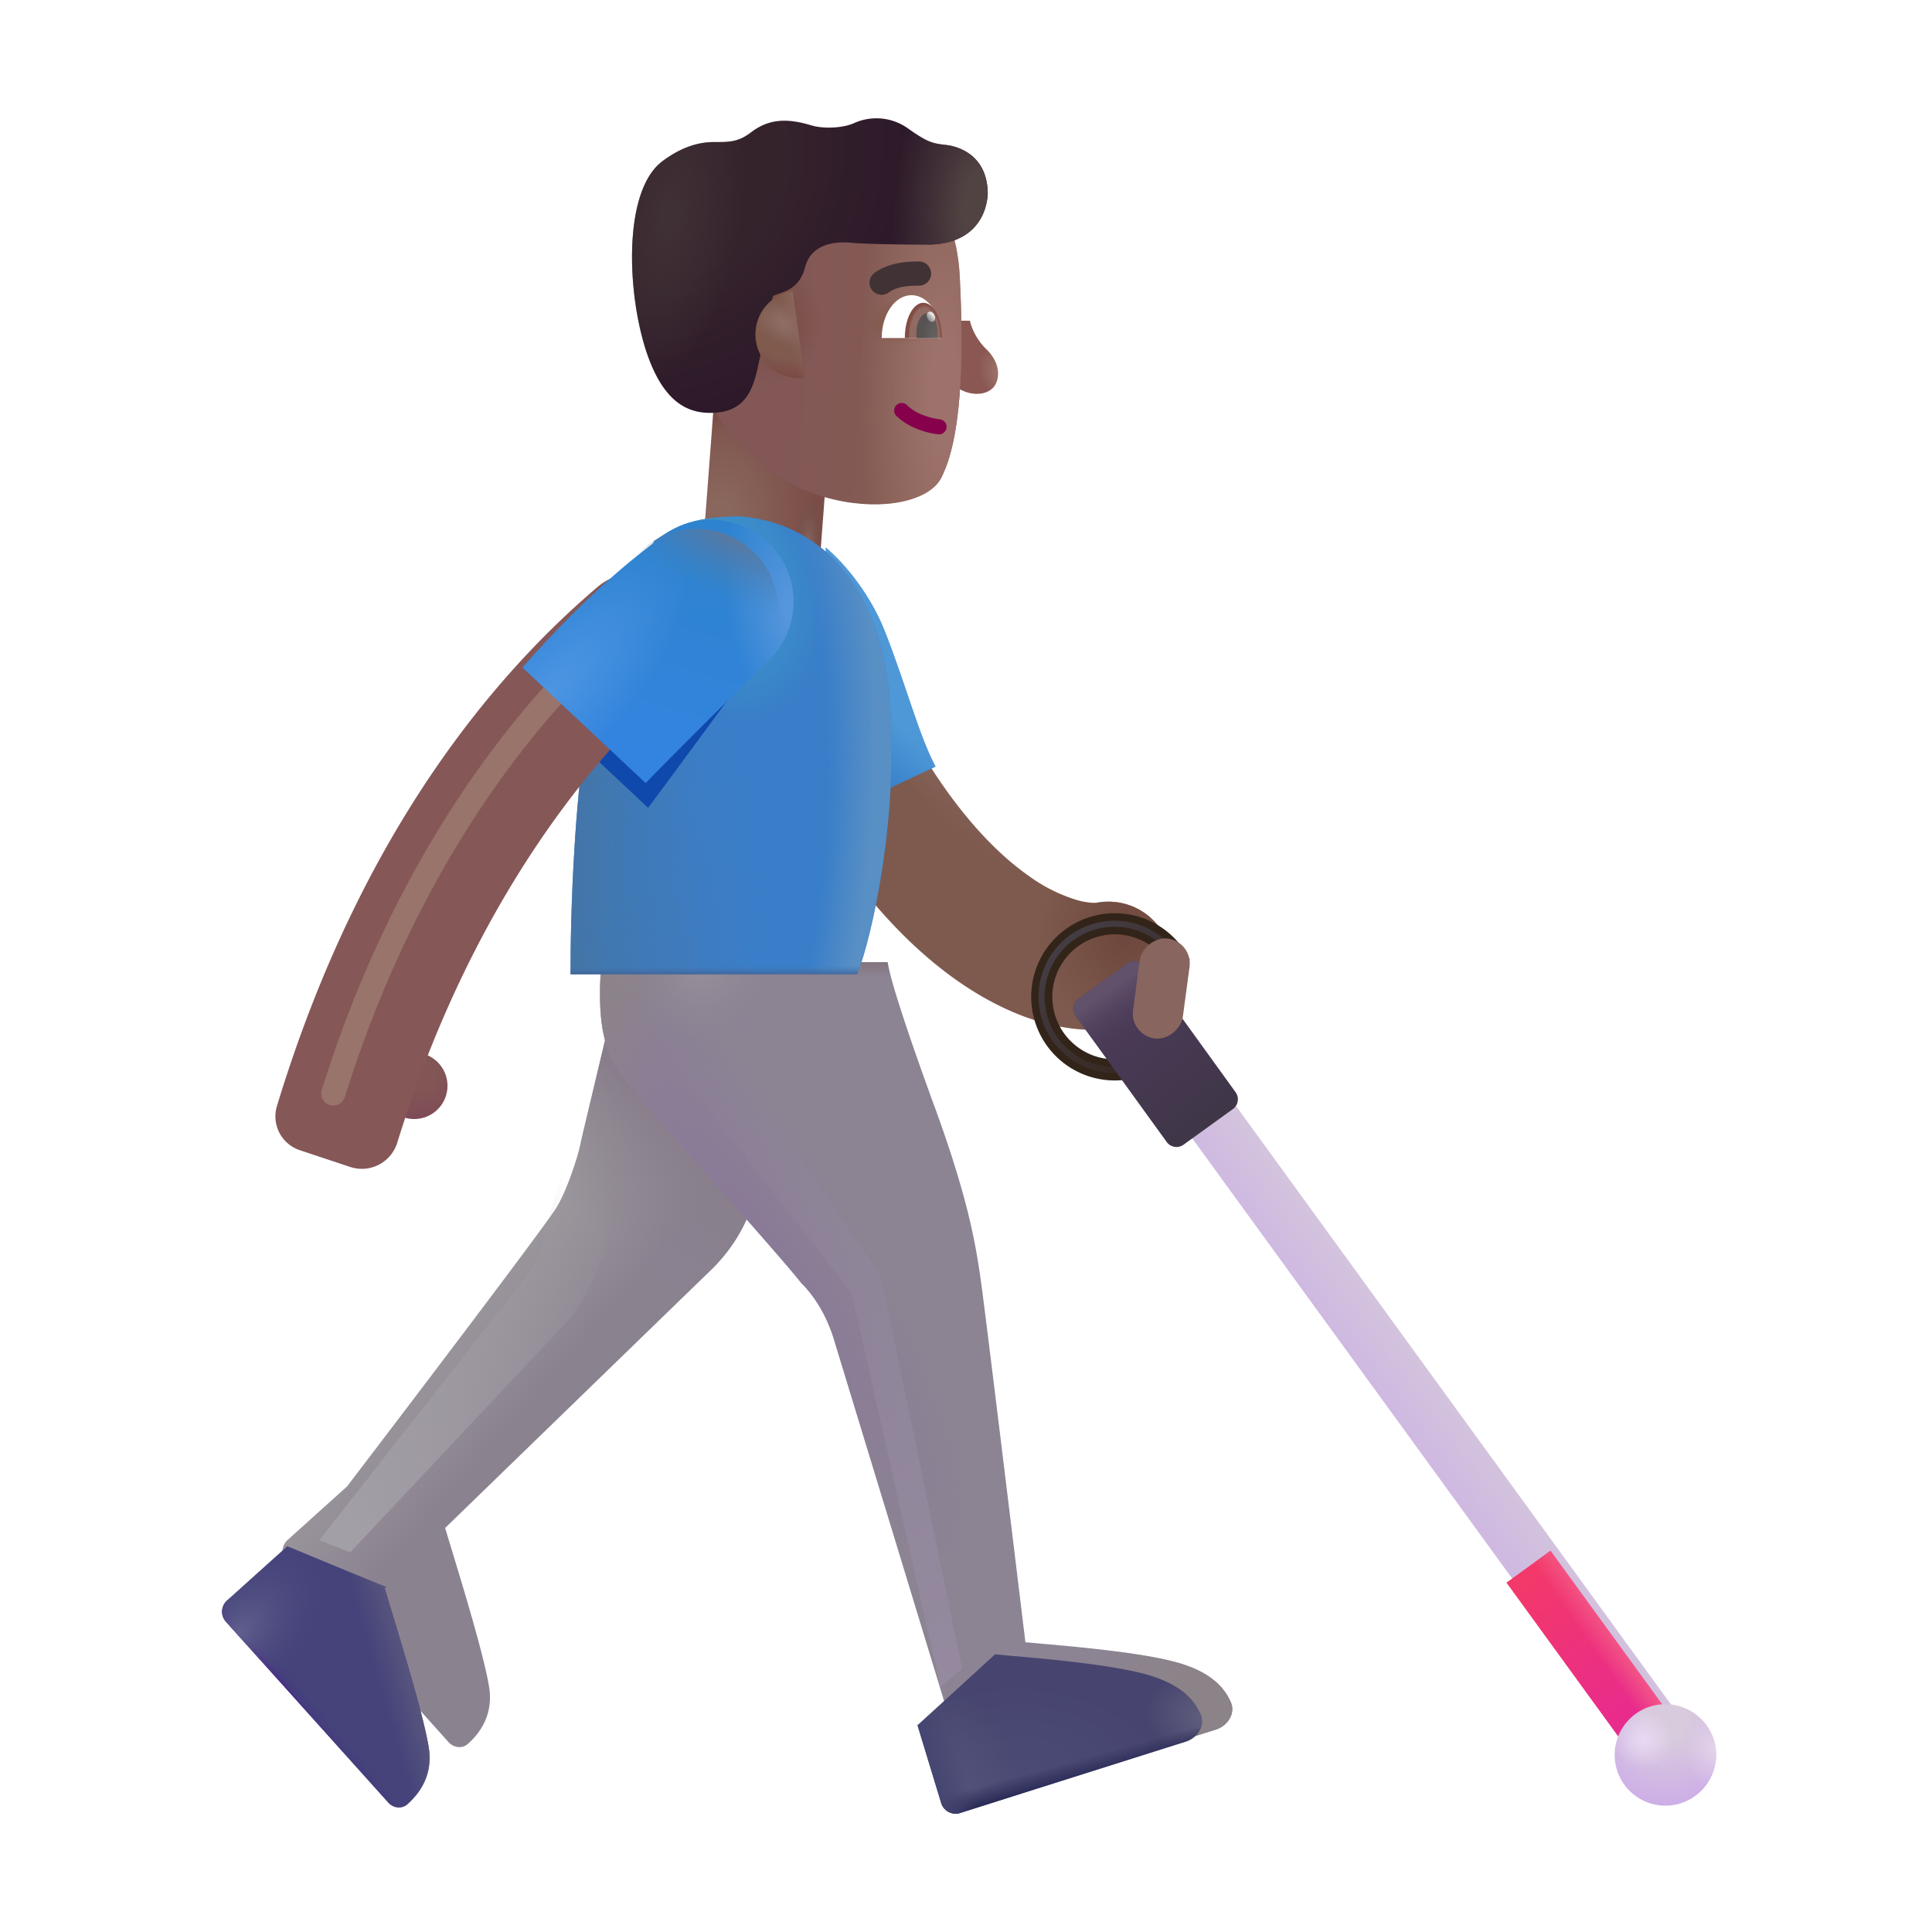 <svg xmlns="http://www.w3.org/2000/svg" fill="none" viewBox="0 0 32 32"><g fill-rule="evenodd" clip-rule="evenodd" filter="url(#svg-5fc6e345-b585-4194-a669-aa7d133b1266-a)"><path fill="#7E5A4E" d="M13.822 11.735a1.05 1.05 0 0 0-.485 1.404c1.832 3.77 4.235 4.912 5.72 4.627a1.05 1.05 0 0 0-.396-2.063s-.026.004-.082 0a1.2 1.2 0 0 1-.24-.044 2.7 2.7 0 0 1-.803-.404c-.65-.457-1.494-1.354-2.31-3.034a1.05 1.05 0 0 0-1.404-.486"/><path fill="url(#svg-976aff06-c817-449a-acdd-902d46692444-b)" d="M13.822 11.735a1.05 1.05 0 0 0-.485 1.404c1.832 3.77 4.235 4.912 5.72 4.627a1.05 1.05 0 0 0-.396-2.063s-.026.004-.082 0a1.2 1.2 0 0 1-.24-.044 2.7 2.7 0 0 1-.803-.404c-.65-.457-1.494-1.354-2.31-3.034a1.05 1.05 0 0 0-1.404-.486"/><path fill="url(#svg-31517d68-a7fc-4e7f-85b0-f4a72f3d7859-c)" d="M13.822 11.735a1.05 1.05 0 0 0-.485 1.404c1.832 3.77 4.235 4.912 5.72 4.627a1.05 1.05 0 0 0-.396-2.063s-.026.004-.082 0a1.2 1.2 0 0 1-.24-.044 2.7 2.7 0 0 1-.803-.404c-.65-.457-1.494-1.354-2.31-3.034a1.05 1.05 0 0 0-1.404-.486"/></g><path stroke="#33241A" stroke-width=".35" d="M19.55 15.976a1.21 1.21 0 1 0-.102 1.24"/><g filter="url(#svg-8773bfaf-8d8b-45a0-845d-10907042c3e9-d)"><path stroke="url(#svg-d1ea76a9-b5ae-468c-91e3-7c49b941ad60-e)" stroke-width=".1" d="M19.563 16.006a1.211 1.211 0 1 0-.117 1.212"/></g><g filter="url(#svg-ffc0214d-0864-43e6-b762-78ae4d3382d6-f)"><path fill="url(#svg-d033c16f-da5e-43ac-9fb3-0465f93a116a-g)" fill-rule="evenodd" d="M19.37 17.769a.45.45 0 0 0-.1.629l7.774 10.695a.45.45 0 0 0 .728-.53l-7.773-10.695a.45.45 0 0 0-.629-.1" clip-rule="evenodd"/></g><path fill="url(#svg-d4c14ef2-b836-4692-a7df-ccfff9ad0163-h)" d="m24.952 26.214 2.092 2.879a.45.45 0 1 0 .728-.53l-2.092-2.878z"/><path fill="url(#svg-fa6e1b2d-961b-4f66-811c-f9a1dbbbbd28-i)" d="m24.952 26.214 2.092 2.879a.45.45 0 1 0 .728-.53l-2.092-2.878z"/><g filter="url(#svg-6da98d3d-0236-4b4f-a15e-d4ced521db3d-j)" transform="matrix(-1 0 0 1 28.424 28.227)"><circle cx=".84" cy=".84" r=".84" fill="url(#svg-1e373161-f874-42e4-a346-289925435126-k)"/><circle cx=".84" cy=".84" r=".84" fill="url(#svg-2b9ec49e-0d7f-42b9-a79a-209e9f56ee7b-l)"/><circle cx=".84" cy=".84" r=".84" fill="url(#svg-57fa33eb-3f11-493e-9c57-0e24284172b3-m)"/></g><g filter="url(#svg-296112fd-3b22-47a8-bf62-d1b642f7d636-n)"><path fill="url(#svg-6d22b964-37a0-482b-856f-f05e4698dc09-o)" d="M18.956 16.001a.2.2 0 0 0-.28-.045l-.817.59a.2.2 0 0 0-.045.28l1.51 2.089a.2.2 0 0 0 .279.045l.817-.59a.2.2 0 0 0 .045-.28z"/><path fill="url(#svg-215dc1f2-7538-4a35-8ce9-6a72900f1ce9-p)" d="M18.956 16.001a.2.2 0 0 0-.28-.045l-.817.59a.2.2 0 0 0-.045.28l1.51 2.089a.2.2 0 0 0 .279.045l.817-.59a.2.2 0 0 0 .045-.28z"/></g><g filter="url(#svg-d4ef4fd8-3b56-4b62-b0fb-e7a0f9988c14-q)"><rect width=".832" height="1.669" fill="#896560" rx=".416" transform="scale(-1 1)rotate(-7.657 106.615 156.548)"/></g><path fill="url(#svg-ad656be8-2b79-420f-8cba-52079cda824c-r)" d="M14.658 10.456c-.281-.712-.774-1.224-.984-1.39l.039 4.468 1.785-.836c-.278-.523-.489-1.351-.84-2.242"/><path fill="url(#svg-13b91009-98d9-490a-9f8f-6810cff21275-s)" d="M0 0h1.946v3.44H0z" transform="scale(-1 1)rotate(-4.337 81.567 185.245)"/><path fill="url(#svg-b2b67af6-2b79-49ee-a630-0009c41e3cac-t)" d="M0 0h1.946v3.44H0z" transform="scale(-1 1)rotate(-4.337 81.567 185.245)"/><path fill="url(#svg-e5b7b72a-8273-4c2b-aaf9-0a1b84bb721d-u)" d="M0 0h1.946v3.44H0z" transform="scale(-1 1)rotate(-4.337 81.567 185.245)"/><path fill="url(#svg-0f629ddc-c52d-4500-9d2d-d1b81086b193-v)" d="M16.322 5.769a1 1 0 0 1-.258-.457h-.18v1.125c.216.136.523.115.614-.09.078-.176.02-.395-.176-.578"/><g filter="url(#svg-284f5675-acbd-4c11-ba33-498434d0a8ca-w)"><path fill="url(#svg-390f2e56-2f8c-428d-acc2-628b636c8666-x)" d="M16.098 4.805c-.038-.801-.298-1.187-.42-1.3h-3.732l-.063 3.163c.867 2.122 3.512 2.213 3.907 1.446s.353-2.381.308-3.31"/><path fill="url(#svg-3a27289b-0612-455c-9649-06a79ca7173c-y)" d="M16.098 4.805c-.038-.801-.298-1.187-.42-1.3h-3.732l-.063 3.163c.867 2.122 3.512 2.213 3.907 1.446s.353-2.381.308-3.31"/><path fill="url(#svg-94d321f6-f07d-4d5c-b819-10e413ae7c5d-z)" d="M16.098 4.805c-.038-.801-.298-1.187-.42-1.3h-3.732l-.063 3.163c.867 2.122 3.512 2.213 3.907 1.446s.353-2.381.308-3.31"/><path fill="url(#svg-65086b6b-79bb-4afb-b723-eb11a4e6dc91-A)" d="M16.098 4.805c-.038-.801-.298-1.187-.42-1.3h-3.732l-.063 3.163c.867 2.122 3.512 2.213 3.907 1.446s.353-2.381.308-3.31"/></g><g filter="url(#svg-83715140-71d1-49fd-8ae0-937277b1bbaa-B)"><path fill="url(#svg-e3b17c82-a3ae-4e67-b753-f755c5d3b92a-C)" d="M15.46 4.052c.656 0 .968-.371 1-.836 0-.656-.502-.796-.696-.816-.219-.024-.305-.047-.61-.262a.9.9 0 0 0-.91-.098c-.148.07-.476.106-.71.035-.391-.117-.696-.113-.997.118-.208.16-.362.16-.613.16-.344 0-.635.154-.855.32-.658.497-.582 2.207-.258 3.168.31.92.777 1.027 1.168.992.47-.042.59-.398.66-.695.056-.238.2-.99.266-1.238.135-.062.43-.086.53-.473.1-.388.493-.432.759-.406.161.015.61.03 1.265.03"/><path fill="url(#svg-26dc2664-0d9c-4992-9944-79dfb389403c-D)" d="M15.46 4.052c.656 0 .968-.371 1-.836 0-.656-.502-.796-.696-.816-.219-.024-.305-.047-.61-.262a.9.9 0 0 0-.91-.098c-.148.07-.476.106-.71.035-.391-.117-.696-.113-.997.118-.208.16-.362.16-.613.16-.344 0-.635.154-.855.32-.658.497-.582 2.207-.258 3.168.31.92.777 1.027 1.168.992.47-.042.59-.398.66-.695.056-.238.2-.99.266-1.238.135-.062.43-.086.53-.473.1-.388.493-.432.759-.406.161.015.61.03 1.265.03"/><path fill="url(#svg-ec71bea7-0be7-46cc-a15a-f909b50b791e-E)" d="M15.46 4.052c.656 0 .968-.371 1-.836 0-.656-.502-.796-.696-.816-.219-.024-.305-.047-.61-.262a.9.9 0 0 0-.91-.098c-.148.07-.476.106-.71.035-.391-.117-.696-.113-.997.118-.208.16-.362.16-.613.16-.344 0-.635.154-.855.32-.658.497-.582 2.207-.258 3.168.31.92.777 1.027 1.168.992.47-.042.59-.398.66-.695.056-.238.2-.99.266-1.238.135-.062.43-.086.53-.473.1-.388.493-.432.759-.406.161.015.61.03 1.265.03"/></g><path fill="url(#svg-80530c0f-c5aa-46c3-abab-952c05db2318-F)" d="m13.328 6.26-.2-1.44a.727.727 0 0 0 .2 1.44"/><path fill="url(#svg-eee8d66a-0da6-4364-815d-1bff5abbcd94-G)" d="m13.328 6.26-.2-1.44a.727.727 0 0 0 .2 1.44"/><path fill="url(#svg-4a2d87a4-1154-4848-8333-e8a3b02cc416-H)" d="m13.328 6.26-.2-1.44a.727.727 0 0 0 .2 1.44"/><g filter="url(#svg-e0b49c26-eb7f-4466-807b-247c3be4451e-I)"><path fill="url(#svg-0ba07f79-e182-421f-a448-6c1549b3e3d3-J)" d="m8.623 19.901.89-3.734h1.781c.053.615.152 2.216.29 3.516s-.492 2.03-.766 2.312l-4.445 4.313c.198.661.627 2.025.727 2.625.077.461-.145.768-.351.952-.094.083-.235.064-.319-.029l-2.687-2.995a.25.25 0 0 1 .019-.353l.986-.888c1.041-1.364 3.19-4.194 3.453-4.594.181-.276.39-.916.422-1.125"/><path fill="url(#svg-f51c8eaa-8698-4045-8c31-77b0ae73b57e-K)" d="m8.623 19.901.89-3.734h1.781c.053.615.152 2.216.29 3.516s-.492 2.03-.766 2.312l-4.445 4.313c.198.661.627 2.025.727 2.625.077.461-.145.768-.351.952-.094.083-.235.064-.319-.029l-2.687-2.995a.25.25 0 0 1 .019-.353l.986-.888c1.041-1.364 3.19-4.194 3.453-4.594.181-.276.39-.916.422-1.125"/><path fill="url(#svg-8d6d61ac-e3d0-4415-a231-4ef793dd7c22-L)" d="m8.623 19.901.89-3.734h1.781c.053.615.152 2.216.29 3.516s-.492 2.03-.766 2.312l-4.445 4.313c.198.661.627 2.025.727 2.625.077.461-.145.768-.351.952-.094.083-.235.064-.319-.029l-2.687-2.995a.25.25 0 0 1 .019-.353l.986-.888c1.041-1.364 3.19-4.194 3.453-4.594.181-.276.39-.916.422-1.125"/></g><g filter="url(#svg-111f2785-adb9-4ffd-81ff-bee5a1edf490-M)"><path fill="#8C8393" d="M14.975 18.519c-.383-1.051-.716-2.03-.774-2.383H9.46c-.1 1.375.144 1.712.774 2.422.692.78 2.171 2.43 2.539 2.894.35.35.5.79.554.98l2.263 7.43a.25.25 0 0 0 .314.166l3.738-1.182c.194-.062.325-.266.244-.453-.108-.245-.333-.499-.887-.656-.662-.187-1.943-.284-2.515-.336-.214-1.765-.66-5.43-.735-5.968-.094-.672-.226-1.414-.773-2.914"/><path fill="url(#svg-a4433ea2-9085-45f9-a258-b7641d11a52d-N)" d="M14.975 18.519c-.383-1.051-.716-2.03-.774-2.383H9.46c-.1 1.375.144 1.712.774 2.422.692.78 2.171 2.43 2.539 2.894.35.35.5.79.554.98l2.263 7.43a.25.25 0 0 0 .314.166l3.738-1.182c.194-.062.325-.266.244-.453-.108-.245-.333-.499-.887-.656-.662-.187-1.943-.284-2.515-.336-.214-1.765-.66-5.43-.735-5.968-.094-.672-.226-1.414-.773-2.914"/><path fill="url(#svg-b93aa05c-38b0-4b2d-a51a-30d65abd14c3-O)" d="M14.975 18.519c-.383-1.051-.716-2.03-.774-2.383H9.46c-.1 1.375.144 1.712.774 2.422.692.78 2.171 2.43 2.539 2.894.35.35.5.79.554.98l2.263 7.43a.25.25 0 0 0 .314.166l3.738-1.182c.194-.062.325-.266.244-.453-.108-.245-.333-.499-.887-.656-.662-.187-1.943-.284-2.515-.336-.214-1.765-.66-5.43-.735-5.968-.094-.672-.226-1.414-.773-2.914"/><path fill="url(#svg-ac90d366-e153-4f0b-ae9f-e0cb862d9617-P)" d="M14.975 18.519c-.383-1.051-.716-2.03-.774-2.383H9.46c-.1 1.375.144 1.712.774 2.422.692.78 2.171 2.43 2.539 2.894.35.35.5.79.554.98l2.263 7.43a.25.25 0 0 0 .314.166l3.738-1.182c.194-.062.325-.266.244-.453-.108-.245-.333-.499-.887-.656-.662-.187-1.943-.284-2.515-.336-.214-1.765-.66-5.43-.735-5.968-.094-.672-.226-1.414-.773-2.914"/><path fill="url(#svg-1a9b866d-6b20-4d23-bacd-ad293ef779a8-Q)" d="M14.975 18.519c-.383-1.051-.716-2.03-.774-2.383H9.46c-.1 1.375.144 1.712.774 2.422.692.78 2.171 2.43 2.539 2.894.35.35.5.79.554.98l2.263 7.43a.25.25 0 0 0 .314.166l3.738-1.182c.194-.062.325-.266.244-.453-.108-.245-.333-.499-.887-.656-.662-.187-1.943-.284-2.515-.336-.214-1.765-.66-5.43-.735-5.968-.094-.672-.226-1.414-.773-2.914"/><path fill="url(#svg-14bbddb4-31c5-4cc2-8cc2-ae0aa434bdea-R)" d="M14.975 18.519c-.383-1.051-.716-2.03-.774-2.383H9.46c-.1 1.375.144 1.712.774 2.422.692.78 2.171 2.43 2.539 2.894.35.35.5.79.554.98l2.263 7.43a.25.25 0 0 0 .314.166l3.738-1.182c.194-.062.325-.266.244-.453-.108-.245-.333-.499-.887-.656-.662-.187-1.943-.284-2.515-.336-.214-1.765-.66-5.43-.735-5.968-.094-.672-.226-1.414-.773-2.914"/></g><path fill="url(#svg-6c75f35a-b825-4f4c-b235-66870f7efdf1-S)" d="m15.197 28.577.392 1.286a.25.25 0 0 0 .314.165l3.738-1.182c.194-.062.325-.266.244-.453-.108-.244-.333-.499-.887-.656-.59-.167-1.672-.261-2.306-.317l-.21-.019V27.4z"/><path fill="url(#svg-c13cca7a-021c-4825-b7a9-7163522ba145-T)" d="m15.197 28.577.392 1.286a.25.25 0 0 0 .314.165l3.738-1.182c.194-.062.325-.266.244-.453-.108-.244-.333-.499-.887-.656-.59-.167-1.672-.261-2.306-.317l-.21-.019V27.4z"/><path fill="url(#svg-fb505350-66c0-49d9-b7b2-f637d0107e92-U)" d="m15.197 28.577.392 1.286a.25.25 0 0 0 .314.165l3.738-1.182c.194-.062.325-.266.244-.453-.108-.244-.333-.499-.887-.656-.59-.167-1.672-.261-2.306-.317l-.21-.019V27.4z"/><path fill="url(#svg-504e7303-19f5-4f75-906a-e002f8fc1312-V)" d="m15.197 28.577.392 1.286a.25.25 0 0 0 .314.165l3.738-1.182c.194-.062.325-.266.244-.453-.108-.244-.333-.499-.887-.656-.59-.167-1.672-.261-2.306-.317l-.21-.019V27.4z"/><path fill="url(#svg-9b895cfb-35f3-4061-bb55-f1e1ab93456a-W)" d="m15.197 28.577.392 1.286a.25.25 0 0 0 .314.165l3.738-1.182c.194-.062.325-.266.244-.453-.108-.244-.333-.499-.887-.656-.59-.167-1.672-.261-2.306-.317l-.21-.019V27.4z"/><path fill="#45437A" d="m4.756 25.61 1.638.677-.021.02q.046.157.107.356c.216.712.535 1.763.62 2.27.077.462-.145.768-.351.952-.094.084-.235.064-.318-.029l-2.688-2.995a.25.25 0 0 1 .019-.353l.986-.888z"/><path fill="url(#svg-99fbdf37-4246-4366-ae33-99595df55e6e-X)" d="m4.756 25.61 1.638.677-.021.02q.046.157.107.356c.216.712.535 1.763.62 2.27.077.462-.145.768-.351.952-.094.084-.235.064-.318-.029l-2.688-2.995a.25.25 0 0 1 .019-.353l.986-.888z"/><path fill="url(#svg-095e819e-d641-448e-ad9e-9b152f3b3a4e-Y)" d="m4.756 25.61 1.638.677-.021.02q.046.157.107.356c.216.712.535 1.763.62 2.27.077.462-.145.768-.351.952-.094.084-.235.064-.318-.029l-2.688-2.995a.25.25 0 0 1 .019-.353l.986-.888z"/><path fill="url(#svg-d9b74a34-153d-4c80-a7ba-beda29acee1a-Z)" d="m4.756 25.61 1.638.677-.021.02q.046.157.107.356c.216.712.535 1.763.62 2.27.077.462-.145.768-.351.952-.094.084-.235.064-.318-.029l-2.688-2.995a.25.25 0 0 1 .019-.353l.986-.888z"/><path fill="url(#svg-61871cc9-b5a2-45b0-8388-a072d9cadfa3-aa)" d="M14.576 10.456c-.281-.712-.773-1.224-.984-1.39l.039 4.468 1.785-.836c-.277-.523-.488-1.351-.84-2.242"/><path fill="#397EC9" d="M12.268 8.554c-.891 0-1.137.215-1.434.406l-1.023 2.598c-.3 1.4-.365 3.635-.36 4.578h4.747c.258-.656.696-2.675.535-4.578-.165-1.93-1.208-2.903-2.465-3.004"/><path fill="url(#svg-d4708b4b-7215-45ba-89ce-2d119e2fdca2-ab)" d="M12.268 8.554c-.891 0-1.137.215-1.434.406l-1.023 2.598c-.3 1.4-.365 3.635-.36 4.578h4.747c.258-.656.696-2.675.535-4.578-.165-1.93-1.208-2.903-2.465-3.004"/><path fill="url(#svg-f0d9fda9-ca58-40d9-9fae-155aa40d1e78-ac)" d="M12.268 8.554c-.891 0-1.137.215-1.434.406l-1.023 2.598c-.3 1.4-.365 3.635-.36 4.578h4.747c.258-.656.696-2.675.535-4.578-.165-1.93-1.208-2.903-2.465-3.004"/><path fill="url(#svg-8e024b5c-beda-456f-a6ad-d8fb6f6222e9-ad)" d="M12.268 8.554c-.891 0-1.137.215-1.434.406l-1.023 2.598c-.3 1.4-.365 3.635-.36 4.578h4.747c.258-.656.696-2.675.535-4.578-.165-1.93-1.208-2.903-2.465-3.004"/><path fill="url(#svg-725c5495-c40a-41b8-a500-8b54bfc05c2f-ae)" d="M12.268 8.554c-.891 0-1.137.215-1.434.406l-1.023 2.598c-.3 1.4-.365 3.635-.36 4.578h4.747c.258-.656.696-2.675.535-4.578-.165-1.93-1.208-2.903-2.465-3.004"/><path fill="url(#svg-a52a50d9-203c-4459-a530-16de2bb10919-af)" d="M12.268 8.554c-.891 0-1.137.215-1.434.406l-1.023 2.598c-.3 1.4-.365 3.635-.36 4.578h4.747c.258-.656.696-2.675.535-4.578-.165-1.93-1.208-2.903-2.465-3.004"/><circle cx=".551" cy=".551" r=".551" fill="url(#svg-9d1cda24-9811-46c4-9105-170c4070e7db-ag)" transform="matrix(-1 0 0 1 7.412 17.433)"/><g filter="url(#svg-b27bae78-1659-4490-83dd-802d9db6c947-ah)"><path fill="#1049AC" d="M12.319 11.231c.31-.248.462-.638.462-1.066 0-.749-.185-1.16-.934-1.16a1.35 1.35 0 0 0-.882.327c-.951.691-1.79 1.59-2.27 2.134l2.039 1.914c.288-.383 1.069-1.446 1.585-2.149"/></g><g filter="url(#svg-b52225d4-0f9b-483a-ac00-afd8ecd21d1d-ai)"><path fill="#865757" fill-rule="evenodd" d="M5.955 19.18a.614.614 0 0 0 .776-.407c1.215-3.922 3.166-6.29 4.541-7.545.438-.4.516-1.082.129-1.53-.347-.402-.945-.473-1.349-.13-1.626 1.38-3.91 3.976-5.316 8.605a.59.59 0 0 0 .383.729z" clip-rule="evenodd"/></g><g filter="url(#svg-8159e018-8c9a-46fa-a454-8c406291353f-aj)"><path stroke="#98746B" stroke-linecap="round" stroke-width=".4" d="M10.005 10.644c-.97.906-3.157 3.218-4.485 7.468"/></g><g filter="url(#svg-eccb7fa1-f250-4644-97f7-4a56608d79d0-ak)"><path fill="url(#svg-ebdf22d6-02ef-45b2-bf1b-7b28f33e8aae-al)" d="M12.403 11.16a1.355 1.355 0 1 0-1.729-2.088c-.95.691-1.79 1.591-2.27 2.134l2.04 1.914c.307-.32 1.381-1.392 1.96-1.96"/><path fill="url(#svg-9028331d-d0d4-4bb8-a4fb-fbf61bbdb360-am)" d="M12.403 11.16a1.355 1.355 0 1 0-1.729-2.088c-.95.691-1.79 1.591-2.27 2.134l2.04 1.914c.307-.32 1.381-1.392 1.96-1.96"/><path fill="url(#svg-34f8a06a-4a4c-4290-a973-ce12b4ae4ec6-an)" d="M12.403 11.16a1.355 1.355 0 1 0-1.729-2.088c-.95.691-1.79 1.591-2.27 2.134l2.04 1.914c.307-.32 1.381-1.392 1.96-1.96"/></g><path fill="url(#svg-2e425475-8be8-40d5-aba2-2b540efe9abc-ao)" d="M12.403 11.16a1.355 1.355 0 1 0-1.729-2.088c-.95.691-1.79 1.591-2.27 2.134l2.04 1.914c.307-.32 1.381-1.392 1.96-1.96"/><path fill="#86004C" fill-rule="evenodd" d="M14.846 6.712a.125.125 0 0 0 .002.177c.238.234.583.293.692.305a.125.125 0 1 0 .026-.249c-.094-.01-.367-.062-.543-.234a.125.125 0 0 0-.177.001" clip-rule="evenodd"/><path fill="#fff" d="M15.592 5.599h-.988c0-.392.22-.71.494-.71.273 0 .494.318.494.71"/><path fill="url(#svg-feaecb16-44e5-4a8f-a2d0-75909a7b743f-ap)" d="M14.987 5.599v-.004c0-.32.137-.58.306-.58.17 0 .307.26.307.58v.004z"/><path fill="url(#svg-3b04516f-d308-4fe4-8207-15ddc7ed1ff0-aq)" d="M15.182 5.599a1 1 0 0 1-.004-.073c0-.185.079-.336.176-.336s.175.15.175.336a1 1 0 0 1-.004.073z"/><ellipse cx=".064" cy=".088" fill="url(#svg-136ebac7-1590-4ce0-b712-1b9c4303d1b2-ar)" rx=".064" ry=".088" transform="scale(-1 1)rotate(24.61 -19.503 -32.822)"/><g filter="url(#svg-cb394239-77a3-4871-b9b7-0897dd14adc2-as)"><path fill="url(#svg-6ff45cfb-5909-4f53-88a8-419246b279fc-at)" d="m14.592 21.136 1.344 6.5-.36.312-1.469-6.531-3.015-3.875.703-.484z"/></g><g filter="url(#svg-8599b2f1-7e50-45bf-90c8-6dcea33e54ce-au)"><path fill="url(#svg-72640a67-b13b-478f-b3d8-77e4cb38ba20-av)" d="m8.764 21.083-3.477 4.428.514.2 3.485-3.709a3 3 0 0 0 .76-1.493l.191-1-.751-.773-.544 1.993a1 1 0 0 1-.178.354"/></g><g filter="url(#svg-eea475b6-68e3-44c2-8f9e-1bec54ed3264-aw)"><path fill="#403235" fill-rule="evenodd" d="M14.822 4.742c.148-.106.363-.111.5-.111a.2.2 0 1 0 0-.4h-.009c-.128 0-.464 0-.724.186a.2.2 0 1 0 .233.325" clip-rule="evenodd"/></g><defs><radialGradient id="svg-976aff06-c817-449a-acdd-902d46692444-b" cx="0" cy="0" r="1" gradientTransform="matrix(2.344 2.75 -.609 .519 15.498 12.5)" gradientUnits="userSpaceOnUse"><stop stop-color="#89655C"/><stop offset="1" stop-color="#89655C" stop-opacity="0"/></radialGradient><radialGradient id="svg-31517d68-a7fc-4e7f-85b0-f4a72f3d7859-c" cx="0" cy="0" r="1" gradientTransform="rotate(176.424 9.307 8.44)scale(1.503 1.625)" gradientUnits="userSpaceOnUse"><stop stop-color="#6E473C"/><stop offset="1" stop-color="#6E473C" stop-opacity="0"/></radialGradient><radialGradient id="svg-1e373161-f874-42e4-a346-289925435126-k" cx="0" cy="0" r="1" gradientTransform="matrix(0 1.57 -1.461 0 .84 .234)" gradientUnits="userSpaceOnUse"><stop offset=".238" stop-color="#D8CBDD"/><stop offset="1" stop-color="#CCAAE9"/></radialGradient><radialGradient id="svg-2b9ec49e-0d7f-42b9-a79a-209e9f56ee7b-l" cx="0" cy="0" r="1" gradientTransform="rotate(-14.821 2.856 -4.348)scale(.489)" gradientUnits="userSpaceOnUse"><stop stop-color="#E9D9F5"/><stop offset="1" stop-color="#E9D9F5" stop-opacity="0"/></radialGradient><radialGradient id="svg-57fa33eb-3f11-493e-9c57-0e24284172b3-m" cx="0" cy="0" r="1" gradientTransform="matrix(.504 0 0 .669 0 .727)" gradientUnits="userSpaceOnUse"><stop stop-color="#E4D4EA"/><stop offset="1" stop-color="#E4D4EA" stop-opacity="0"/></radialGradient><radialGradient id="svg-13b91009-98d9-490a-9f8f-6810cff21275-s" cx="0" cy="0" r="1" gradientTransform="matrix(-.052 -2.213 1.599 -.037 1.708 2.01)" gradientUnits="userSpaceOnUse"><stop offset=".116" stop-color="#8A675C"/><stop offset="1" stop-color="#7B4D47"/></radialGradient><radialGradient id="svg-b2b67af6-2b79-49ee-a630-0009c41e3cac-t" cx="0" cy="0" r="1" gradientTransform="rotate(106.866 1.15 .69)scale(.864 1.171)" gradientUnits="userSpaceOnUse"><stop stop-color="#6D3D30"/><stop offset="1" stop-color="#6D3D30" stop-opacity="0"/></radialGradient><radialGradient id="svg-e5b7b72a-8273-4c2b-aaf9-0a1b84bb721d-u" cx="0" cy="0" r="1" gradientTransform="matrix(.011 -.869 .24 .003 .214 2.413)" gradientUnits="userSpaceOnUse"><stop stop-color="#916B63"/><stop offset="1" stop-color="#614E4A" stop-opacity="0"/><stop offset="1" stop-color="#916B63" stop-opacity="0"/></radialGradient><radialGradient id="svg-0f629ddc-c52d-4500-9d2d-d1b81086b193-v" cx="0" cy="0" r="1" gradientTransform="rotate(151.587 7.521 5.206)scale(.542 .765)" gradientUnits="userSpaceOnUse"><stop offset=".101" stop-color="#9E746B"/><stop offset=".684" stop-color="#8A5752"/></radialGradient><radialGradient id="svg-3a27289b-0612-455c-9649-06a79ca7173c-y" cx="0" cy="0" r="1" gradientTransform="matrix(.844 -.047 .057 1.029 12.951 5.503)" gradientUnits="userSpaceOnUse"><stop offset=".156" stop-color="#794B40"/><stop offset="1" stop-color="#794B40" stop-opacity="0"/></radialGradient><radialGradient id="svg-94d321f6-f07d-4d5c-b819-10e413ae7c5d-z" cx="0" cy="0" r="1" gradientTransform="matrix(0 -5.188 1.406 0 15.848 6.69)" gradientUnits="userSpaceOnUse"><stop offset=".163" stop-color="#9D726C"/><stop offset="1" stop-color="#9A7468" stop-opacity="0"/></radialGradient><radialGradient id="svg-65086b6b-79bb-4afb-b723-eb11a4e6dc91-A" cx="0" cy="0" r="1" gradientTransform="matrix(0 .391 -.609 0 15.02 5.55)" gradientUnits="userSpaceOnUse"><stop offset=".155" stop-color="#845A4E"/><stop offset="1" stop-color="#845A4E" stop-opacity="0"/></radialGradient><radialGradient id="svg-e3b17c82-a3ae-4e67-b753-f755c5d3b92a-C" cx="0" cy="0" r="1" gradientTransform="matrix(3.438 3.125 -3.544 3.898 11.076 2.841)" gradientUnits="userSpaceOnUse"><stop offset=".363" stop-color="#35232C"/><stop offset="1" stop-color="#2A1528"/></radialGradient><radialGradient id="svg-26dc2664-0d9c-4992-9944-79dfb389403c-D" cx="0" cy="0" r="1" gradientTransform="matrix(-.395 2.683 -1.185 -.174 11.183 3.59)" gradientUnits="userSpaceOnUse"><stop offset=".106" stop-color="#3F3035"/><stop offset="1" stop-color="#3F3035" stop-opacity="0"/></radialGradient><radialGradient id="svg-ec71bea7-0be7-46cc-a15a-f909b50b791e-E" cx="0" cy="0" r="1" gradientTransform="rotate(-176.424 8.24 1.473)scale(1.503 2.949)" gradientUnits="userSpaceOnUse"><stop offset=".218" stop-color="#514342"/><stop offset="1" stop-color="#514342" stop-opacity="0"/></radialGradient><radialGradient id="svg-80530c0f-c5aa-46c3-abab-952c05db2318-F" cx="0" cy="0" r="1" gradientTransform="rotate(-163.812 6.97 1.756)scale(.757 .369)" gradientUnits="userSpaceOnUse"><stop offset=".17" stop-color="#917169"/><stop offset="1" stop-color="#7F5A4D"/></radialGradient><radialGradient id="svg-eee8d66a-0da6-4364-815d-1bff5abbcd94-G" cx="0" cy="0" r="1" gradientTransform="rotate(100.843 4.47 7.976)scale(1.201 1.252)" gradientUnits="userSpaceOnUse"><stop offset=".716" stop-color="#7B4845" stop-opacity="0"/><stop offset="1" stop-color="#7B4845"/></radialGradient><radialGradient id="svg-f51c8eaa-8698-4045-8c31-77b0ae73b57e-K" cx="0" cy="0" r="1" gradientTransform="matrix(-2.454 2.94 -5.967 -4.98 10.838 17.98)" gradientUnits="userSpaceOnUse"><stop offset=".434" stop-color="#887E8B"/><stop offset="1" stop-color="#887E8B" stop-opacity="0"/></radialGradient><radialGradient id="svg-8d6d61ac-e3d0-4415-a231-4ef793dd7c22-L" cx="0" cy="0" r="1" gradientTransform="rotate(143.616 2.456 11.33)scale(1.106 6.644)" gradientUnits="userSpaceOnUse"><stop offset=".043" stop-color="#695C75"/><stop offset="1" stop-color="#695C75" stop-opacity="0"/></radialGradient><radialGradient id="svg-a4433ea2-9085-45f9-a258-b7641d11a52d-N" cx="0" cy="0" r="1" gradientTransform="rotate(-122.302 11.708 7.132)scale(6.082 1.602)" gradientUnits="userSpaceOnUse"><stop offset=".07" stop-color="#897998"/><stop offset="1" stop-color="#897998" stop-opacity="0"/></radialGradient><radialGradient id="svg-b93aa05c-38b0-4b2d-a51a-30d65abd14c3-O" cx="0" cy="0" r="1" gradientTransform="matrix(0 1.422 -1.386 0 11.123 16.136)" gradientUnits="userSpaceOnUse"><stop stop-color="#99919A"/><stop offset="1" stop-color="#8C8393" stop-opacity="0"/></radialGradient><radialGradient id="svg-1a9b866d-6b20-4d23-bacd-ad293ef779a8-Q" cx="0" cy="0" r="1" gradientTransform="matrix(-.141 -.18 .646 -.505 15.819 28.05)" gradientUnits="userSpaceOnUse"><stop stop-color="#A19DA6"/><stop offset="1" stop-color="#A19DA6" stop-opacity="0"/></radialGradient><radialGradient id="svg-14bbddb4-31c5-4cc2-8cc2-ae0aa434bdea-R" cx="0" cy="0" r="1" gradientTransform="matrix(-6.375 -1.812 4.675 -16.442 15.498 19.183)" gradientUnits="userSpaceOnUse"><stop offset=".802" stop-color="#8C8388" stop-opacity="0"/><stop offset="1" stop-color="#8C8388"/></radialGradient><radialGradient id="svg-6c75f35a-b825-4f4c-b235-66870f7efdf1-S" cx="0" cy="0" r="1" gradientTransform="rotate(-86.497 24.104 5.69)scale(1.534 2.461)" gradientUnits="userSpaceOnUse"><stop stop-color="#4A4B75"/><stop offset="1" stop-color="#47456F"/></radialGradient><radialGradient id="svg-c13cca7a-021c-4825-b7a9-7163522ba145-T" cx="0" cy="0" r="1" gradientTransform="matrix(-1.062 -.219 .151 -.735 20.06 28.464)" gradientUnits="userSpaceOnUse"><stop stop-color="#63617E"/><stop offset="1" stop-color="#63617E" stop-opacity="0"/></radialGradient><radialGradient id="svg-fb505350-66c0-49d9-b7b2-f637d0107e92-U" cx="0" cy="0" r="1" gradientTransform="matrix(-.594 -1.719 .848 -.293 16.045 29.698)" gradientUnits="userSpaceOnUse"><stop offset=".08" stop-color="#515279"/><stop offset="1" stop-color="#515279" stop-opacity="0"/></radialGradient><radialGradient id="svg-d9b74a34-153d-4c80-a7ba-beda29acee1a-Z" cx="0" cy="0" r="1" gradientTransform="rotate(-47.125 33 9.042)scale(1.998 1.105)" gradientUnits="userSpaceOnUse"><stop stop-color="#60618D"/><stop offset="1" stop-color="#46437B" stop-opacity="0"/></radialGradient><radialGradient id="svg-d4708b4b-7215-45ba-89ce-2d119e2fdca2-ab" cx="0" cy="0" r="1" gradientTransform="matrix(1.562 -.547 .763 2.18 11.92 9.669)" gradientUnits="userSpaceOnUse"><stop offset=".266" stop-color="#3D98C9"/><stop offset="1" stop-color="#3D98C9" stop-opacity="0"/></radialGradient><radialGradient id="svg-f0d9fda9-ca58-40d9-9fae-155aa40d1e78-ac" cx="0" cy="0" r="1" gradientTransform="rotate(-88.915 13.836 2.347)scale(4.952 1.34)" gradientUnits="userSpaceOnUse"><stop stop-color="#407BBE"/><stop offset="1" stop-color="#407BBE" stop-opacity="0"/></radialGradient><radialGradient id="svg-8e024b5c-beda-456f-a6ad-d8fb6f6222e9-ad" cx="0" cy="0" r="1" gradientTransform="matrix(-3.652 0 0 -15.688 13.103 14.247)" gradientUnits="userSpaceOnUse"><stop offset=".436" stop-color="#4475A6" stop-opacity="0"/><stop offset="1" stop-color="#4475A6"/></radialGradient><radialGradient id="svg-725c5495-c40a-41b8-a500-8b54bfc05c2f-ae" cx="0" cy="0" r="1" gradientTransform="matrix(4.781 .781 -1.791 10.961 9.728 15.06)" gradientUnits="userSpaceOnUse"><stop offset=".781" stop-color="#588FC4" stop-opacity="0"/><stop offset=".931" stop-color="#588FC4"/></radialGradient><radialGradient id="svg-9d1cda24-9811-46c4-9105-170c4070e7db-ag" cx="0" cy="0" r="1" gradientTransform="rotate(90 .008 .406)scale(.906)" gradientUnits="userSpaceOnUse"><stop offset=".256" stop-color="#825655"/><stop offset="1" stop-color="#7C4657"/></radialGradient><radialGradient id="svg-9028331d-d0d4-4bb8-a4fb-fbf61bbdb360-am" cx="0" cy="0" r="1" gradientTransform="matrix(-1.091 .203 -.421 -2.258 12.912 10.294)" gradientUnits="userSpaceOnUse"><stop offset=".12" stop-color="#5696DC"/><stop offset="1" stop-color="#5696DC" stop-opacity="0"/></radialGradient><radialGradient id="svg-34f8a06a-4a4c-4290-a973-ce12b4ae4ec6-an" cx="0" cy="0" r="1" gradientTransform="rotate(-47.002 17.795 -4.33)scale(3.162 1.213)" gradientUnits="userSpaceOnUse"><stop stop-color="#4D95E1"/><stop offset="1" stop-color="#4D95E1" stop-opacity="0"/></radialGradient><radialGradient id="svg-2e425475-8be8-40d5-aba2-2b540efe9abc-ao" cx="0" cy="0" r="1" gradientTransform="rotate(112.307 3.192 8.48)scale(1.235 2.753)" gradientUnits="userSpaceOnUse"><stop offset=".126" stop-color="#5B789D"/><stop offset="1" stop-color="#4080BE" stop-opacity="0"/></radialGradient><radialGradient id="svg-feaecb16-44e5-4a8f-a2d0-75909a7b743f-ap" cx="0" cy="0" r="1" gradientTransform="matrix(-.273 0 0 -.531 15.315 5.577)" gradientUnits="userSpaceOnUse"><stop offset=".895" stop-color="#916A62"/><stop offset="1" stop-color="#824D44"/></radialGradient><radialGradient id="svg-3b04516f-d308-4fe4-8207-15ddc7ed1ff0-aq" cx="0" cy="0" r="1" gradientTransform="matrix(-.25 0 0 -.541 15.482 5.599)" gradientUnits="userSpaceOnUse"><stop stop-color="#666361"/><stop offset=".813" stop-color="#565352"/></radialGradient><linearGradient id="svg-d1ea76a9-b5ae-468c-91e3-7c49b941ad60-e" x1="17.709" x2="19.591" y1="15.523" y2="17.563" gradientUnits="userSpaceOnUse"><stop stop-color="#443D44"/><stop offset="1" stop-color="#443D44" stop-opacity="0"/></linearGradient><linearGradient id="svg-d033c16f-da5e-43ac-9fb3-0465f93a116a-g" x1="23.154" x2="21.904" y1="21.813" y2="22.75" gradientUnits="userSpaceOnUse"><stop stop-color="#D4C6DC"/><stop offset="1" stop-color="#CDB4E3"/></linearGradient><linearGradient id="svg-d4c14ef2-b836-4692-a7df-ccfff9ad0163-h" x1="26.818" x2="25.084" y1="28.656" y2="26.312" gradientUnits="userSpaceOnUse"><stop stop-color="#E82B8E"/><stop offset="1" stop-color="#F3386A"/></linearGradient><linearGradient id="svg-fa6e1b2d-961b-4f66-811c-f9a1dbbbbd28-i" x1="26.763" x2="26.405" y1="27.094" y2="27.344" gradientUnits="userSpaceOnUse"><stop stop-color="#F35886"/><stop offset="1" stop-color="#F35886" stop-opacity="0"/></linearGradient><linearGradient id="svg-6d22b964-37a0-482b-856f-f05e4698dc09-o" x1="18.294" x2="20.044" y1="16.359" y2="18.656" gradientUnits="userSpaceOnUse"><stop stop-color="#4D3B5C"/><stop offset="1" stop-color="#3F3647"/></linearGradient><linearGradient id="svg-215dc1f2-7538-4a35-8ce9-6a72900f1ce9-p" x1="18.185" x2="18.709" y1="16.422" y2="17.188" gradientUnits="userSpaceOnUse"><stop offset=".098" stop-color="#62516B"/><stop offset="1" stop-color="#483A55" stop-opacity="0"/></linearGradient><linearGradient id="svg-ad656be8-2b79-420f-8cba-52079cda824c-r" x1="14.533" x2="15.119" y1="12.833" y2="12.122" gradientUnits="userSpaceOnUse"><stop stop-color="#3981CA"/><stop offset="1" stop-color="#4E98D7"/></linearGradient><linearGradient id="svg-390f2e56-2f8c-428d-acc2-628b636c8666-x" x1="13.264" x2="16.126" y1="6.245" y2="6.417" gradientUnits="userSpaceOnUse"><stop stop-color="#825756"/><stop offset="1" stop-color="#875D51"/></linearGradient><linearGradient id="svg-4a2d87a4-1154-4848-8333-e8a3b02cc416-H" x1="13.277" x2="12.996" y1="5.421" y2="5.499" gradientUnits="userSpaceOnUse"><stop stop-color="#8A655B"/><stop offset="1" stop-color="#825C51" stop-opacity="0"/></linearGradient><linearGradient id="svg-0ba07f79-e182-421f-a448-6c1549b3e3d3-J" x1="9.818" x2="7.59" y1="22.839" y2="20.895" gradientUnits="userSpaceOnUse"><stop offset=".211" stop-color="#8B8290"/><stop offset="1" stop-color="#9F9C9F"/></linearGradient><linearGradient id="svg-ac90d366-e153-4f0b-ae9f-e0cb862d9617-P" x1="12.045" x2="12.045" y1="16.026" y2="16.37" gradientUnits="userSpaceOnUse"><stop offset=".136" stop-color="#817076"/><stop offset="1" stop-color="#817076" stop-opacity="0"/></linearGradient><linearGradient id="svg-504e7303-19f5-4f75-906a-e002f8fc1312-V" x1="17.514" x2="17.428" y1="29.573" y2="29.261" gradientUnits="userSpaceOnUse"><stop stop-color="#282955"/><stop offset="1" stop-color="#282955" stop-opacity="0"/></linearGradient><linearGradient id="svg-9b895cfb-35f3-4061-bb55-f1e1ab93456a-W" x1="15.545" x2="16.123" y1="29.948" y2="29.73" gradientUnits="userSpaceOnUse"><stop offset=".064" stop-color="#444571"/><stop offset="1" stop-color="#444571" stop-opacity="0"/></linearGradient><linearGradient id="svg-99fbdf37-4246-4366-ae33-99595df55e6e-X" x1="6.936" x2="6.342" y1="27.933" y2="28.105" gradientUnits="userSpaceOnUse"><stop stop-color="#5A577E"/><stop offset="1" stop-color="#5A577E" stop-opacity="0"/></linearGradient><linearGradient id="svg-095e819e-d641-448e-ad9e-9b152f3b3a4e-Y" x1="4.811" x2="4.99" y1="28.007" y2="27.859" gradientUnits="userSpaceOnUse"><stop stop-color="#492D85"/><stop offset="0" stop-color="#443A80"/><stop offset="1" stop-color="#46437B" stop-opacity="0"/></linearGradient><linearGradient id="svg-61871cc9-b5a2-45b0-8388-a072d9cadfa3-aa" x1="14.451" x2="15.037" y1="12.833" y2="12.122" gradientUnits="userSpaceOnUse"><stop stop-color="#3981CA"/><stop offset="1" stop-color="#4E98D7"/></linearGradient><linearGradient id="svg-a52a50d9-203c-4459-a530-16de2bb10919-af" x1="11.733" x2="11.733" y1="16.169" y2="15.989" gradientUnits="userSpaceOnUse"><stop stop-color="#445B8B"/><stop offset="1" stop-color="#417AB5" stop-opacity="0"/></linearGradient><linearGradient id="svg-ebdf22d6-02ef-45b2-bf1b-7b28f33e8aae-al" x1="11.061" x2="9.951" y1="9.073" y2="12.526" gradientUnits="userSpaceOnUse"><stop offset=".118" stop-color="#2E83D0"/><stop offset="1" stop-color="#3384E0"/></linearGradient><linearGradient id="svg-136ebac7-1590-4ce0-b712-1b9c4303d1b2-ar" x1="-.007" x2=".179" y1=".05" y2=".11" gradientUnits="userSpaceOnUse"><stop stop-color="#fff"/><stop offset="1" stop-color="#fff" stop-opacity="0"/></linearGradient><linearGradient id="svg-6ff45cfb-5909-4f53-88a8-419246b279fc-at" x1="15.717" x2="11.092" y1="27.37" y2="17.23" gradientUnits="userSpaceOnUse"><stop stop-color="#94899E"/><stop offset="1" stop-color="#94899E" stop-opacity="0"/></linearGradient><linearGradient id="svg-72640a67-b13b-478f-b3d8-77e4cb38ba20-av" x1="5.573" x2="9.883" y1="25.279" y2="19.907" gradientUnits="userSpaceOnUse"><stop stop-color="#A39FA7"/><stop offset="1" stop-color="#A39FA7" stop-opacity="0"/></linearGradient><filter id="svg-5fc6e345-b585-4194-a669-aa7d133b1266-a" width="7.179" height="6.928" x="12.731" y="10.879" color-interpolation-filters="sRGB" filterUnits="userSpaceOnUse"><feFlood flood-opacity="0" result="BackgroundImageFix"/><feBlend in="SourceGraphic" in2="BackgroundImageFix" result="shape"/><feColorMatrix in="SourceAlpha" result="hardAlpha" values="0 0 0 0 0 0 0 0 0 0 0 0 0 0 0 0 0 0 127 0"/><feOffset dx="-.5" dy="-.75"/><feGaussianBlur stdDeviation=".5"/><feComposite in2="hardAlpha" k2="-1" k3="1" operator="arithmetic"/><feColorMatrix values="0 0 0 0 0.435 0 0 0 0 0.216 0 0 0 0 0.29 0 0 0 1 0"/><feBlend in2="shape" result="effect1_innerShadow_2_3131"/></filter><filter id="svg-8773bfaf-8d8b-45a0-845d-10907042c3e9-d" width="2.607" height="2.722" x="17.102" y="15.151" color-interpolation-filters="sRGB" filterUnits="userSpaceOnUse"><feFlood flood-opacity="0" result="BackgroundImageFix"/><feBlend in="SourceGraphic" in2="BackgroundImageFix" result="shape"/><feGaussianBlur result="effect1_foregroundBlur_2_3131" stdDeviation=".05"/></filter><filter id="svg-ffc0214d-0864-43e6-b762-78ae4d3382d6-f" width="8.674" height="11.796" x="19.184" y="17.483" color-interpolation-filters="sRGB" filterUnits="userSpaceOnUse"><feFlood flood-opacity="0" result="BackgroundImageFix"/><feBlend in="SourceGraphic" in2="BackgroundImageFix" result="shape"/><feColorMatrix in="SourceAlpha" result="hardAlpha" values="0 0 0 0 0 0 0 0 0 0 0 0 0 0 0 0 0 0 127 0"/><feOffset dy="-.2"/><feGaussianBlur stdDeviation=".2"/><feComposite in2="hardAlpha" k2="-1" k3="1" operator="arithmetic"/><feColorMatrix values="0 0 0 0 0.741 0 0 0 0 0.647 0 0 0 0 0.812 0 0 0 1 0"/><feBlend in2="shape" result="effect1_innerShadow_2_3131"/></filter><filter id="svg-6da98d3d-0236-4b4f-a15e-d4ced521db3d-j" width="1.68" height="1.68" x="26.744" y="28.227" color-interpolation-filters="sRGB" filterUnits="userSpaceOnUse"><feFlood flood-opacity="0" result="BackgroundImageFix"/><feBlend in="SourceGraphic" in2="BackgroundImageFix" result="shape"/><feColorMatrix in="SourceAlpha" result="hardAlpha" values="0 0 0 0 0 0 0 0 0 0 0 0 0 0 0 0 0 0 127 0"/><feOffset/><feGaussianBlur stdDeviation=".1"/><feComposite in2="hardAlpha" k2="-1" k3="1" operator="arithmetic"/><feColorMatrix values="0 0 0 0 0.835 0 0 0 0 0.82 0 0 0 0 0.835 0 0 0 1 0"/><feBlend in2="shape" result="effect1_innerShadow_2_3131"/></filter><filter id="svg-296112fd-3b22-47a8-bf62-d1b642f7d636-n" width="2.726" height="3.079" x="17.776" y="15.918" color-interpolation-filters="sRGB" filterUnits="userSpaceOnUse"><feFlood flood-opacity="0" result="BackgroundImageFix"/><feBlend in="SourceGraphic" in2="BackgroundImageFix" result="shape"/><feColorMatrix in="SourceAlpha" result="hardAlpha" values="0 0 0 0 0 0 0 0 0 0 0 0 0 0 0 0 0 0 127 0"/><feOffset/><feGaussianBlur stdDeviation=".25"/><feComposite in2="hardAlpha" k2="-1" k3="1" operator="arithmetic"/><feColorMatrix values="0 0 0 0 0.212 0 0 0 0 0.133 0 0 0 0 0.275 0 0 0 1 0"/><feBlend in2="shape" result="effect1_innerShadow_2_3131"/></filter><filter id="svg-d4ef4fd8-3b56-4b62-b0fb-e7a0f9988c14-q" width="1.093" height="1.661" x="18.764" y="15.543" color-interpolation-filters="sRGB" filterUnits="userSpaceOnUse"><feFlood flood-opacity="0" result="BackgroundImageFix"/><feBlend in="SourceGraphic" in2="BackgroundImageFix" result="shape"/><feColorMatrix in="SourceAlpha" result="hardAlpha" values="0 0 0 0 0 0 0 0 0 0 0 0 0 0 0 0 0 0 127 0"/><feOffset dx="-.15"/><feGaussianBlur stdDeviation=".25"/><feComposite in2="hardAlpha" k2="-1" k3="1" operator="arithmetic"/><feColorMatrix values="0 0 0 0 0.494 0 0 0 0 0.322 0 0 0 0 0.286 0 0 0 1 0"/><feBlend in2="shape" result="effect1_innerShadow_2_3131"/></filter><filter id="svg-284f5675-acbd-4c11-ba33-498434d0a8ca-w" width="4.443" height="5.249" x="11.683" y="3.305" color-interpolation-filters="sRGB" filterUnits="userSpaceOnUse"><feFlood flood-opacity="0" result="BackgroundImageFix"/><feBlend in="SourceGraphic" in2="BackgroundImageFix" result="shape"/><feColorMatrix in="SourceAlpha" result="hardAlpha" values="0 0 0 0 0 0 0 0 0 0 0 0 0 0 0 0 0 0 127 0"/><feOffset dx="-.2" dy="-.2"/><feGaussianBlur stdDeviation=".5"/><feComposite in2="hardAlpha" k2="-1" k3="1" operator="arithmetic"/><feColorMatrix values="0 0 0 0 0.467 0 0 0 0 0.278 0 0 0 0 0.373 0 0 0 1 0"/><feBlend in2="shape" result="effect1_innerShadow_2_3131"/></filter><filter id="svg-83715140-71d1-49fd-8ae0-937277b1bbaa-B" width="6.391" height="5.479" x="10.268" y="1.66" color-interpolation-filters="sRGB" filterUnits="userSpaceOnUse"><feFlood flood-opacity="0" result="BackgroundImageFix"/><feBlend in="SourceGraphic" in2="BackgroundImageFix" result="shape"/><feColorMatrix in="SourceAlpha" result="hardAlpha" values="0 0 0 0 0 0 0 0 0 0 0 0 0 0 0 0 0 0 127 0"/><feOffset dx="-.3" dy=".3"/><feGaussianBlur stdDeviation=".3"/><feComposite in2="hardAlpha" k2="-1" k3="1" operator="arithmetic"/><feColorMatrix values="0 0 0 0 0.263 0 0 0 0 0.212 0 0 0 0 0.227 0 0 0 1 0"/><feBlend in2="shape" result="effect1_innerShadow_2_3131"/><feColorMatrix in="SourceAlpha" result="hardAlpha" values="0 0 0 0 0 0 0 0 0 0 0 0 0 0 0 0 0 0 127 0"/><feOffset dx=".2" dy="-.3"/><feGaussianBlur stdDeviation=".375"/><feComposite in2="hardAlpha" k2="-1" k3="1" operator="arithmetic"/><feColorMatrix values="0 0 0 0 0.169 0 0 0 0 0.086 0 0 0 0 0.106 0 0 0 1 0"/><feBlend in2="effect1_innerShadow_2_3131" result="effect2_innerShadow_2_3131"/></filter><filter id="svg-e0b49c26-eb7f-4466-807b-247c3be4451e-I" width="8.674" height="14.771" x="3.679" y="15.417" color-interpolation-filters="sRGB" filterUnits="userSpaceOnUse"><feFlood flood-opacity="0" result="BackgroundImageFix"/><feBlend in="SourceGraphic" in2="BackgroundImageFix" result="shape"/><feColorMatrix in="SourceAlpha" result="hardAlpha" values="0 0 0 0 0 0 0 0 0 0 0 0 0 0 0 0 0 0 127 0"/><feOffset dx=".75" dy="-.75"/><feGaussianBlur stdDeviation=".5"/><feComposite in2="hardAlpha" k2="-1" k3="1" operator="arithmetic"/><feColorMatrix values="0 0 0 0 0.439 0 0 0 0 0.388 0 0 0 0 0.486 0 0 0 1 0"/><feBlend in2="shape" result="effect1_innerShadow_2_3131"/><feColorMatrix in="SourceAlpha" result="hardAlpha" values="0 0 0 0 0 0 0 0 0 0 0 0 0 0 0 0 0 0 127 0"/><feOffset dy="-.5"/><feGaussianBlur stdDeviation=".375"/><feComposite in2="hardAlpha" k2="-1" k3="1" operator="arithmetic"/><feColorMatrix values="0 0 0 0 0.537 0 0 0 0 0.424 0 0 0 0 0.635 0 0 0 1 0"/><feBlend in2="effect1_innerShadow_2_3131" result="effect2_innerShadow_2_3131"/><feColorMatrix in="SourceAlpha" result="hardAlpha" values="0 0 0 0 0 0 0 0 0 0 0 0 0 0 0 0 0 0 127 0"/><feOffset dx=".25" dy=".25"/><feGaussianBlur stdDeviation=".375"/><feComposite in2="hardAlpha" k2="-1" k3="1" operator="arithmetic"/><feColorMatrix values="0 0 0 0 0.529 0 0 0 0 0.49 0 0 0 0 0.537 0 0 0 1 0"/><feBlend in2="effect2_innerShadow_2_3131" result="effect3_innerShadow_2_3131"/></filter><filter id="svg-111f2785-adb9-4ffd-81ff-bee5a1edf490-M" width="10.972" height="14.104" x="9.437" y="15.936" color-interpolation-filters="sRGB" filterUnits="userSpaceOnUse"><feFlood flood-opacity="0" result="BackgroundImageFix"/><feBlend in="SourceGraphic" in2="BackgroundImageFix" result="shape"/><feColorMatrix in="SourceAlpha" result="hardAlpha" values="0 0 0 0 0 0 0 0 0 0 0 0 0 0 0 0 0 0 127 0"/><feOffset dx=".5" dy="-.2"/><feGaussianBlur stdDeviation=".25"/><feComposite in2="hardAlpha" k2="-1" k3="1" operator="arithmetic"/><feColorMatrix values="0 0 0 0 0.62 0 0 0 0 0.592 0 0 0 0 0.612 0 0 0 1 0"/><feBlend in2="shape" result="effect1_innerShadow_2_3131"/></filter><filter id="svg-b27bae78-1659-4490-83dd-802d9db6c947-ah" width="5.586" height="5.875" x="7.945" y="8.255" color-interpolation-filters="sRGB" filterUnits="userSpaceOnUse"><feFlood flood-opacity="0" result="BackgroundImageFix"/><feBlend in="SourceGraphic" in2="BackgroundImageFix" result="shape"/><feGaussianBlur result="effect1_foregroundBlur_2_3131" stdDeviation=".375"/></filter><filter id="svg-b52225d4-0f9b-483a-ac00-afd8ecd21d1d-ai" width="7.59" height="10.511" x="4.311" y="9.099" color-interpolation-filters="sRGB" filterUnits="userSpaceOnUse"><feFlood flood-opacity="0" result="BackgroundImageFix"/><feBlend in="SourceGraphic" in2="BackgroundImageFix" result="shape"/><feColorMatrix in="SourceAlpha" result="hardAlpha" values="0 0 0 0 0 0 0 0 0 0 0 0 0 0 0 0 0 0 127 0"/><feOffset dx=".25" dy="-.25"/><feGaussianBlur stdDeviation=".4"/><feComposite in2="hardAlpha" k2="-1" k3="1" operator="arithmetic"/><feColorMatrix values="0 0 0 0 0.514 0 0 0 0 0.298 0 0 0 0 0.447 0 0 0 1 0"/><feBlend in2="shape" result="effect1_innerShadow_2_3131"/><feColorMatrix in="SourceAlpha" result="hardAlpha" values="0 0 0 0 0 0 0 0 0 0 0 0 0 0 0 0 0 0 127 0"/><feOffset dx="-.4" dy=".4"/><feGaussianBlur stdDeviation=".4"/><feComposite in2="hardAlpha" k2="-1" k3="1" operator="arithmetic"/><feColorMatrix values="0 0 0 0 0.584 0 0 0 0 0.455 0 0 0 0 0.4 0 0 0 1 0"/><feBlend in2="effect1_innerShadow_2_3131" result="effect2_innerShadow_2_3131"/></filter><filter id="svg-8159e018-8c9a-46fa-a454-8c406291353f-aj" width="6.084" height="9.069" x="4.72" y="9.844" color-interpolation-filters="sRGB" filterUnits="userSpaceOnUse"><feFlood flood-opacity="0" result="BackgroundImageFix"/><feBlend in="SourceGraphic" in2="BackgroundImageFix" result="shape"/><feGaussianBlur result="effect1_foregroundBlur_2_3131" stdDeviation=".3"/></filter><filter id="svg-eccb7fa1-f250-4644-97f7-4a56608d79d0-ak" width="4.758" height="4.525" x="8.404" y="8.595" color-interpolation-filters="sRGB" filterUnits="userSpaceOnUse"><feFlood flood-opacity="0" result="BackgroundImageFix"/><feBlend in="SourceGraphic" in2="BackgroundImageFix" result="shape"/><feColorMatrix in="SourceAlpha" result="hardAlpha" values="0 0 0 0 0 0 0 0 0 0 0 0 0 0 0 0 0 0 127 0"/><feOffset dx=".25" dy="-.15"/><feGaussianBlur stdDeviation=".25"/><feComposite in2="hardAlpha" k2="-1" k3="1" operator="arithmetic"/><feColorMatrix values="0 0 0 0 0.161 0 0 0 0 0.475 0 0 0 0 0.867 0 0 0 1 0"/><feBlend in2="shape" result="effect1_innerShadow_2_3131"/></filter><filter id="svg-cb394239-77a3-4871-b9b7-0897dd14adc2-as" width="6.844" height="12.891" x="10.092" y="16.058" color-interpolation-filters="sRGB" filterUnits="userSpaceOnUse"><feFlood flood-opacity="0" result="BackgroundImageFix"/><feBlend in="SourceGraphic" in2="BackgroundImageFix" result="shape"/><feGaussianBlur result="effect1_foregroundBlur_2_3131" stdDeviation=".5"/></filter><filter id="svg-8599b2f1-7e50-45bf-90c8-6dcea33e54ce-au" width="6.45" height="8.475" x="4.537" y="17.986" color-interpolation-filters="sRGB" filterUnits="userSpaceOnUse"><feFlood flood-opacity="0" result="BackgroundImageFix"/><feBlend in="SourceGraphic" in2="BackgroundImageFix" result="shape"/><feGaussianBlur result="effect1_foregroundBlur_2_3131" stdDeviation=".375"/></filter><filter id="svg-eea475b6-68e3-44c2-8f9e-1bec54ed3264-aw" width="1.117" height=".649" x="14.406" y="4.231" color-interpolation-filters="sRGB" filterUnits="userSpaceOnUse"><feFlood flood-opacity="0" result="BackgroundImageFix"/><feBlend in="SourceGraphic" in2="BackgroundImageFix" result="shape"/><feColorMatrix in="SourceAlpha" result="hardAlpha" values="0 0 0 0 0 0 0 0 0 0 0 0 0 0 0 0 0 0 127 0"/><feOffset dx="-.1" dy=".1"/><feGaussianBlur stdDeviation=".1"/><feComposite in2="hardAlpha" k2="-1" k3="1" operator="arithmetic"/><feColorMatrix values="0 0 0 0 0.22 0 0 0 0 0.169 0 0 0 0 0.18 0 0 0 1 0"/><feBlend in2="shape" result="effect1_innerShadow_2_3131"/></filter></defs></svg>